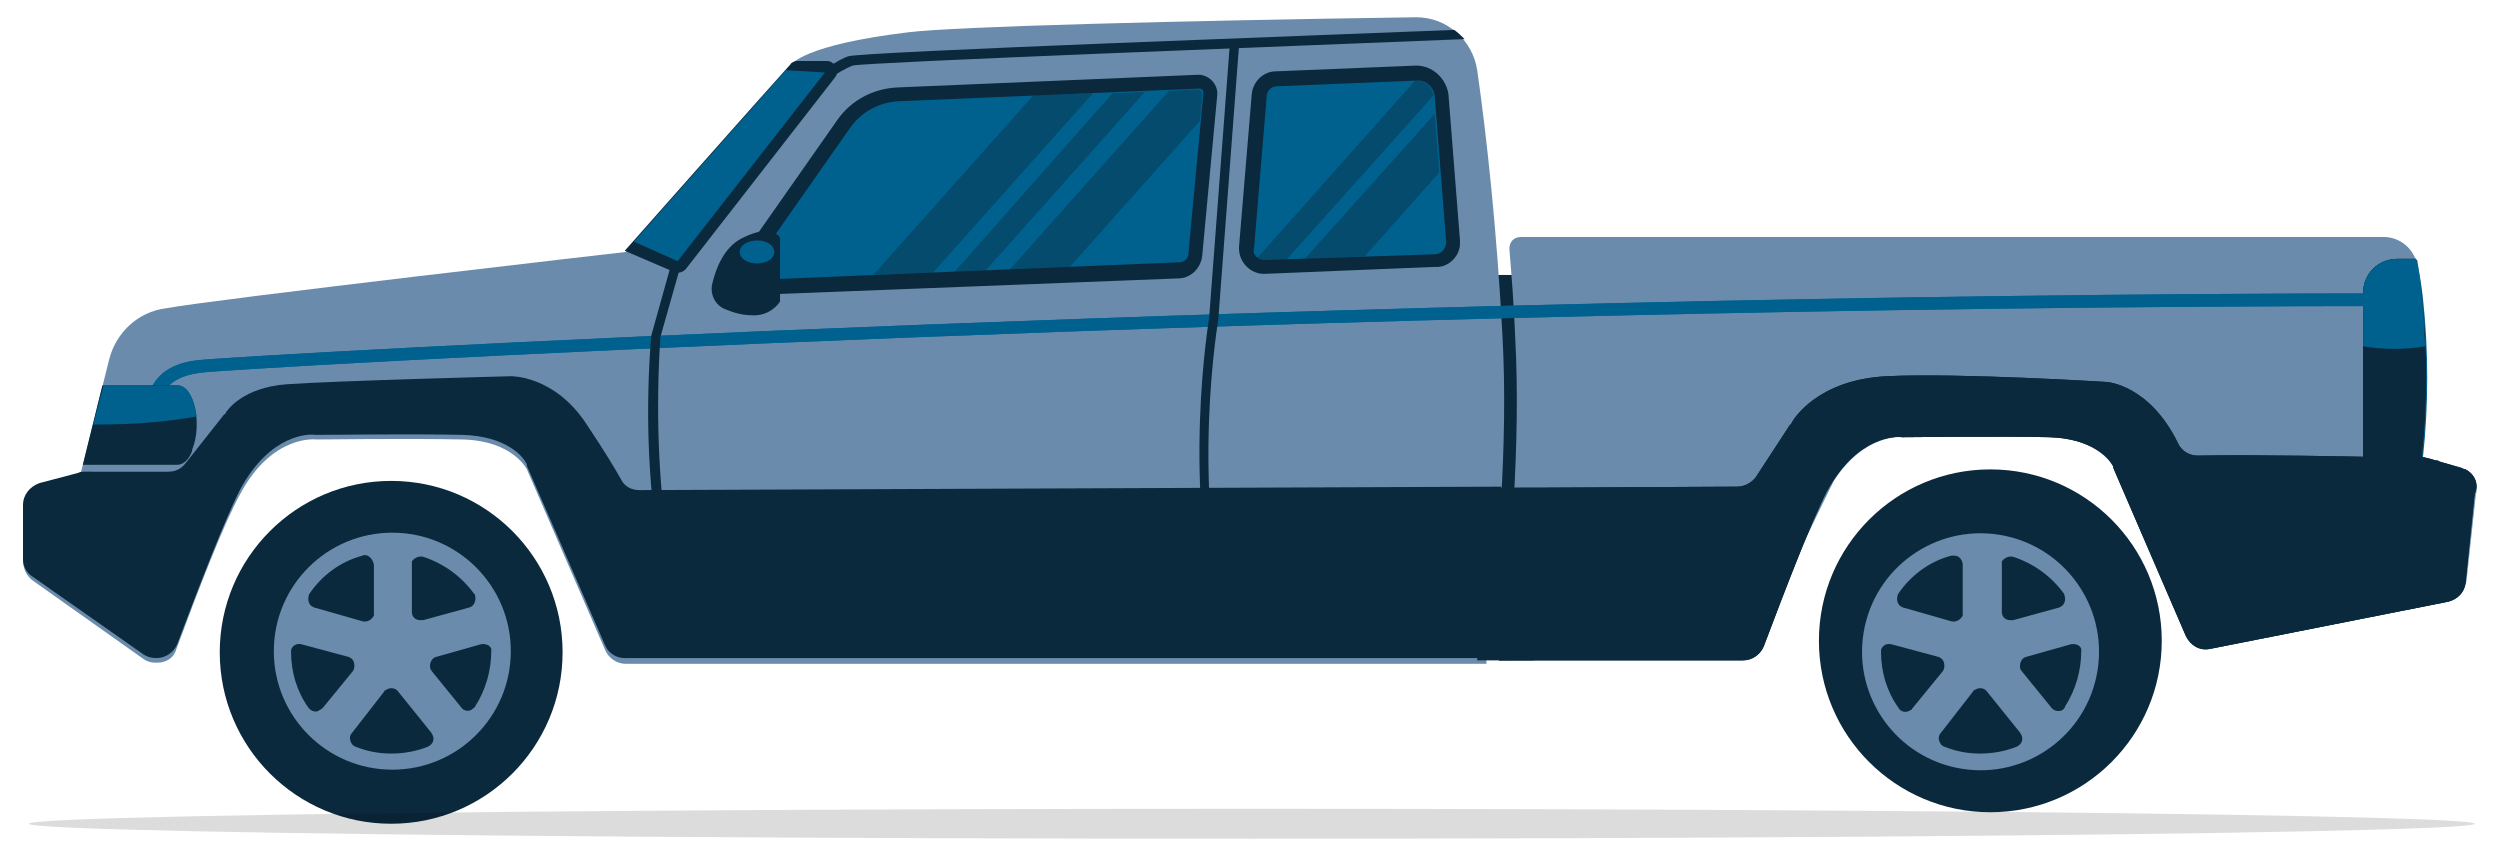 <?xml version="1.0" encoding="utf-8"?>
<!-- Generator: Adobe Illustrator 24.0.1, SVG Export Plug-In . SVG Version: 6.00 Build 0)  -->
<svg version="1.1" id="Layer_1" xmlns="http://www.w3.org/2000/svg" xmlns:xlink="http://www.w3.org/1999/xlink" x="0px" y="0px"
	 viewBox="0 0 217.3 74.5" style="enable-background:new 0 0 217.3 74.5;" xml:space="preserve">
<style type="text/css">
	.st0{fill:#0A293C;}
	.st1{fill:#6A8BAB;}
	.st2{fill:none;}
	.st3{fill:#00618F;}
	.st4{opacity:0.39;}
	.st5{opacity:0.14;enable-background:new    ;}
</style>
<title>Large Pickup</title>
<g>
	<rect x="126.4" y="23.9" class="st0" width="9.7" height="33.3"/>
	<circle class="st0" cx="34" cy="56.7" r="14.9"/>
	<circle class="st1" cx="34.1" cy="56.6" r="10.3"/>
	<circle class="st2" cx="34" cy="56.6" r="8.8"/>
	<path class="st0" d="M30.6,63.7c-0.3,0.3-0.2,0.8,0.1,1.1c0.1,0,0.1,0.1,0.2,0.1c1,0.4,2,0.6,3.1,0.6c1.1,0,2.2-0.2,3.2-0.6
		c0.4-0.2,0.6-0.6,0.4-1c0-0.1-0.1-0.1-0.1-0.2l-2.9-3.6c-0.2-0.3-0.7-0.4-1.1-0.1c-0.1,0-0.1,0.1-0.1,0.1L30.6,63.7z"/>
	<path class="st0" d="M26.2,56c-0.4-0.1-0.8,0.1-0.9,0.5c0,0.1,0,0.2,0,0.2l0,0c0,1.7,0.5,3.4,1.5,4.8c0.2,0.3,0.7,0.5,1,0.2
		c0.1,0,0.1-0.1,0.2-0.1l2.7-3.3c0.2-0.4,0.1-0.9-0.2-1.1c-0.1,0-0.1-0.1-0.2-0.1L26.2,56z"/>
	<path class="st0" d="M41.2,51.6c-1.1-1.5-2.6-2.6-4.4-3.2c-0.4-0.1-0.8,0.1-1,0.4c0,0.1,0,0.2,0,0.3v4.1c0,0.4,0.3,0.7,0.7,0.7
		c0.1,0,0.2,0,0.3,0l4-1.1c0.4-0.1,0.6-0.6,0.5-1C41.3,51.7,41.3,51.7,41.2,51.6z"/>
	<path class="st0" d="M31.5,48.3c-1.9,0.5-3.5,1.7-4.6,3.3c-0.2,0.4-0.1,0.9,0.2,1.1c0.1,0,0.1,0.1,0.2,0.1l4.2,1.2
		c0.4,0.1,0.8-0.1,1-0.5c0-0.1,0-0.1,0-0.2v-4.2C32.4,48.5,31.9,48.1,31.5,48.3z"/>
	<path class="st0" d="M41.8,56l-3.9,1.1c-0.4,0.1-0.6,0.6-0.5,1c0,0.1,0.1,0.1,0.1,0.2l2.6,3.2c0.2,0.3,0.7,0.4,1,0.1
		c0.1-0.1,0.2-0.1,0.2-0.2c0.9-1.4,1.4-3.1,1.4-4.8l0,0C42.8,56.2,42.3,55.9,41.8,56z"/>
	<circle class="st0" cx="173" cy="55.7" r="14.9"/>
	
		<ellipse transform="matrix(0.16 -0.987 0.987 0.16 88.732 217.557)" class="st1" cx="172.2" cy="56.6" rx="10.3" ry="10.3"/>
	<path class="st2" d="M181,56.7c0,4.9-3.9,8.8-8.8,8.8s-8.8-3.9-8.8-8.8c0-4.9,3.9-8.8,8.8-8.8C177.1,47.9,181,51.9,181,56.7z"/>
	<path class="st0" d="M168.7,63.7c-0.3,0.3-0.2,0.8,0.1,1.1c0.1,0,0.1,0.1,0.2,0.1c1,0.4,2,0.6,3.1,0.6c1.1,0,2.2-0.2,3.2-0.6
		c0.4-0.2,0.6-0.6,0.4-1c0-0.1-0.1-0.1-0.1-0.2l-2.9-3.6c-0.2-0.3-0.7-0.4-1.1-0.1c-0.1,0-0.1,0.1-0.1,0.1L168.7,63.7z"/>
	<path class="st0" d="M164.4,56c-0.4-0.1-0.8,0.1-0.9,0.5c0,0.1,0,0.2,0,0.2l0,0c0,1.7,0.5,3.4,1.5,4.8c0.2,0.4,0.7,0.5,1.1,0.2
		c0.1,0,0.1-0.1,0.1-0.1l2.7-3.3c0.2-0.4,0.1-0.9-0.2-1.1c-0.1,0-0.1-0.1-0.2-0.1L164.4,56z"/>
	<path class="st0" d="M179.4,51.6c-1.1-1.5-2.6-2.6-4.4-3.2c-0.4-0.1-0.8,0.1-1,0.4c0,0.1,0,0.2,0,0.3v4.1c0,0.4,0.3,0.7,0.7,0.7
		c0.1,0,0.2,0,0.3,0l4-1.1C179.5,52.6,179.6,52.1,179.4,51.6C179.4,51.7,179.4,51.6,179.4,51.6z"/>
	<path class="st0" d="M169.6,48.3c-1.9,0.5-3.5,1.7-4.6,3.3c-0.2,0.4-0.1,0.9,0.2,1.1c0.1,0,0.1,0.1,0.2,0.1l4.2,1.2
		c0.4,0.1,0.8-0.1,1-0.5c0-0.1,0-0.1,0-0.2v-4.2c0-0.4-0.3-0.8-0.7-0.8C169.8,48.3,169.7,48.3,169.6,48.3z"/>
	<path class="st0" d="M180,56l-3.9,1.1c-0.4,0.1-0.6,0.6-0.5,1c0,0.1,0.1,0.2,0.1,0.2l2.6,3.2c0.2,0.3,0.7,0.4,1,0.2
		c0.1-0.1,0.2-0.2,0.2-0.3c0.9-1.4,1.4-3.1,1.4-4.8l0,0C181,56.2,180.5,55.9,180,56z"/>
	<path class="st3" d="M210.6,25.9c-0.1-1-0.3-2.1-0.5-3.3h-1.6c-1.7,0-3,1.3-3,3v14.2h5.1C211.1,35.2,211.1,30.5,210.6,25.9z"/>
	<path class="st1" d="M129.2,57.4c1-8.3,1.9-18.9,1.4-28.1c-0.5-9.5-1.4-17.6-2.2-23.2c-0.4-2.6-2.6-4.6-5.3-4.6
		c-20.7,0.3-40,0.8-44.1,1.3c-9.2,1.1-10.2,2.8-10.2,2.8L54.4,21.9c0,0-35.7,4.1-40,4.9c-2.4,0.3-4.3,2.1-4.9,4.4L7,41.2l-3.4,1
		C2.7,42.5,2,43.4,2,44.3v4.4c0,0.7,0.3,1.4,0.9,1.8l9.6,6.8c0.3,0.2,0.6,0.3,1,0.3h0.2c0.7,0,1.4-0.4,1.6-1.1
		c2-5.4,4.2-11.1,5.6-13.6c2.8-5.2,6.6-4.7,6.6-4.7s8.3-0.1,12.7,0s5.6,2.6,5.6,2.6l6.8,15.7c0.3,0.7,1,1.2,1.8,1.2h74.8L129.2,57.4
		z"/>
	<path class="st0" d="M104.1,6.5L78,7.6c-2.1,0.1-4,1.1-5.2,2.8l-8.2,11.7c-0.7,1-0.5,2.4,0.5,3.1c0.4,0.3,0.9,0.4,1.4,0.4l35.9-1.4
		c1.1,0,2-0.9,2.1-2l1.3-13.9c0.1-0.9-0.6-1.7-1.5-1.8C104.2,6.5,104.2,6.5,104.1,6.5z"/>
	<path class="st3" d="M66.4,24.3c-0.3,0-0.6-0.2-0.8-0.5c-0.2-0.3-0.1-0.7,0.1-1l8.2-11.7c1-1.4,2.5-2.2,4.2-2.3l26.1-1.1
		c0.1,0,0.2,0,0.3,0.1c0.1,0.1,0.1,0.2,0.1,0.3L103.3,22c0,0.5-0.4,0.8-0.8,0.8c0,0,0,0-0.1,0L66.4,24.3L66.4,24.3z"/>
	<path class="st0" d="M126.9,20.9l-1-12.7c-0.2-1.4-1.4-2.5-2.8-2.5l-12.2,0.5c-1.1,0-2,0.9-2.1,2l-1.1,13.2c-0.1,1.2,0.8,2.3,2,2.4
		c0.1,0,0.2,0,0.3,0l14.7-0.6c1.1,0.1,2.1-0.8,2.2-1.9C126.9,21.2,126.9,21.1,126.9,20.9z"/>
	<path class="st3" d="M109.9,22.6c-0.3,0-0.5-0.1-0.7-0.3c-0.2-0.2-0.3-0.4-0.2-0.7l1.1-13.2c0-0.5,0.4-0.9,0.9-0.9L123.2,7h0.1
		c0.7,0,1.3,0.6,1.4,1.3l1,12.7c0,0.3-0.1,0.6-0.3,0.8c-0.2,0.2-0.4,0.3-0.7,0.3L109.9,22.6z"/>
	<path class="st1" d="M213.8,40.6l-3.3-0.9c0.5-4.6,0.5-9.3,0-13.9c-0.1-0.8-0.2-1.8-0.4-2.8c-0.3-1.4-1.5-2.4-2.9-2.4h-75
		c-0.6,0-1,0.4-1,1c0,0,0,0.1,0,0.1c0.2,2.4,0.4,5,0.5,7.6c0.5,9.2-0.4,19.8-1.4,28.1l21.9-0.7c0,0,7-14.6,7.2-14.9
		c2.7-4.2,6-3.8,6-3.8s8.3-0.1,12.7,0s5.6,2.6,5.6,2.6l6.4,14.7c0.3,0.8,1.2,1.2,2,1.1l20.6-4.1c0.9-0.2,1.6-1,1.7-1.9l0.8-7.4
		C215.5,42,214.9,40.9,213.8,40.6z"/>
	<path class="st0" d="M130.5,42.3l-74.9,0.3c-0.7,0-1.3-0.3-1.6-0.9c-0.5-0.9-1.4-2.4-3-4.8c-2.8-4.3-6.6-4.2-6.6-4.2
		s-15.3,0.4-19.5,0.7c-3.8,0.3-5.1,2.2-5.3,2.5c0,0.1,0,0.1-0.1,0.1l-3.4,4.3c-0.4,0.5-0.9,0.7-1.5,0.7H7.3c-0.2,0-0.3,0-0.5,0.1
		L3.4,42C2.6,42.3,2,43,2,43.9v4.7c0,0.6,0.3,1.2,0.8,1.5l9.7,6.8c0.3,0.2,0.7,0.3,1.1,0.3l0,0c0.8,0,1.5-0.5,1.8-1.2
		c2-5.3,4.2-11,5.5-13.5c2.6-4.8,6-4.8,6.5-4.7h0.1c0.8,0,8.5-0.1,12.7,0c3.7,0.1,5.2,1.8,5.5,2.4c0.1,0.1,0.1,0.2,0.1,0.3l6.8,15.6
		c0.3,0.7,1,1.1,1.7,1.1H129C129.8,52.3,130.3,47.3,130.5,42.3z"/>
	<path class="st0" d="M214,40.7l-2.7-0.8l0,0l-0.8-0.2c0.5-4.6,0.5-9.3,0-13.9c-0.1-1-0.3-2.1-0.5-3.3h-1.6c-1.7,0-3,1.3-3,3v14.2
		c0,0-9.2-0.2-14.4-0.1c-0.7,0-1.4-0.4-1.7-1.1c-2.5-5.1-6.2-5.3-6.2-5.3s-12.8-0.8-19.1-0.5c-6,0.3-8.1,3.7-8.3,4.1
		c0,0.1,0,0.1-0.1,0.1l0,0l-3,4.6c-0.4,0.5-1,0.8-1.6,0.8l-19.4,0.1c-0.3,6.5-1.3,15-1.3,15h21.2c0.8,0,1.5-0.5,1.8-1.2
		c2-5.3,4.2-11,5.5-13.5c2.6-4.8,6-4.8,6.5-4.7h0.1c0.8,0,8.5-0.1,12.7,0c3.7,0.1,5.2,1.8,5.5,2.4c0.1,0.1,0.1,0.2,0.1,0.3l6.3,14.6
		c0.4,0.8,1.2,1.3,2.1,1.1l20.7-4.1c0.8-0.2,1.4-0.8,1.5-1.6l0.8-7.8c0.4-0.8,0-1.7-0.8-2.1C214.2,40.8,214.1,40.8,214,40.7z
		 M211.7,40c0.1,0,0.2,0,0.3,0.1L211.7,40z"/>
	<path class="st0" d="M63.1,26.9c-0.9-0.3-1.4-1.3-1.2-2.2c0.3-1.3,1-3.2,2.6-4c2.8-1.4,3.3,0,3.3,0v5.5c-0.5,0.8-1.5,1.3-2.5,1.2
		C64.6,27.4,63.8,27.2,63.1,26.9z"/>
	<path class="st0" d="M74.1,5.7c1.3-0.3,38.5-1.7,53.2-2.3c-0.3-0.3-0.6-0.6-0.9-0.8C116.7,3,74.7,4.5,73.7,4.9
		c-0.8,0.3-1.5,0.8-2.2,1.3L72,6.9C72.7,6.4,73.4,6,74.1,5.7z"/>
	<g class="st4">
		<path class="st0" d="M75.9,23.9l5.2-0.2L95,8.1c-1.7,0.1-3.5,0.1-5.2,0.2L75.9,23.9z"/>
	</g>
	<g class="st4">
		<path class="st0" d="M87.7,23.5l5.2-0.2l11.4-12.8l0.2-2.3c0-0.1,0-0.2-0.1-0.3c-0.1-0.1-0.2-0.1-0.3-0.1c0,0-0.9,0-2.5,0.1
			L87.7,23.5z"/>
	</g>
	<g class="st4">
		<polygon class="st0" points="118.6,22.3 125.1,15 124.7,9.9 113.4,22.5 		"/>
	</g>
	<g class="st4">
		<path class="st0" d="M82.9,23.7l2.7-0.1L99.5,8c-0.8,0-1.8,0.1-2.8,0.1L82.9,23.7z"/>
	</g>
	<g class="st4">
		<path class="st0" d="M123.2,7H123l-13.7,15.4c0.2,0.2,0.4,0.3,0.6,0.3l1.9-0.1l12.8-14.3C124.5,7.6,123.9,7,123.2,7z"/>
	</g>
	<path class="st3" d="M12.9,39.7l-1.1-0.2l1.1-4.9c0,0,0.2-2.9,4.4-3.3c4.7-0.5,100-5.8,191.4-5.8v1.1c-94.5,0-188.6,5.4-191.3,5.8
		c-3.2,0.4-3.4,2.3-3.4,2.4L12.9,39.7z"/>
	<path class="st0" d="M214,40.7l-2.7-0.8l0,0l-0.8-0.2c0.5-4.6,0.5-9.3,0-13.9c-0.1-1-0.3-2.1-0.5-3.3h-1.6c-1.7,0-3,1.3-3,3v14.2
		c0,0-9.2-0.2-14.4-0.1c-0.7,0-1.4-0.4-1.7-1.1c-2.5-5.1-6.2-5.3-6.2-5.3s-12.8-0.8-19.1-0.5c-6,0.3-8.1,3.7-8.3,4.1
		c0,0.1,0,0.1-0.1,0.1l0,0l-3,4.6c-0.4,0.5-1,0.8-1.6,0.8l-19.4,0.1c-0.3,6.5-1.3,15-1.3,15h21.2c0.8,0,1.5-0.5,1.8-1.2
		c2-5.3,4.2-11,5.5-13.5c2.6-4.8,6-4.8,6.5-4.7h0.1c0.8,0,8.5-0.1,12.7,0c3.7,0.1,5.2,1.8,5.5,2.4c0.1,0.1,0.1,0.2,0.1,0.3l6.3,14.6
		c0.4,0.8,1.2,1.3,2.1,1.1l20.7-4.1c0.8-0.2,1.4-0.8,1.5-1.6l0.8-7.8c0.4-0.8,0-1.7-0.8-2.1C214.2,40.8,214.1,40.8,214,40.7z
		 M211.7,40c0.1,0,0.2,0,0.3,0.1L211.7,40z"/>
	<path class="st3" d="M12.9,39.7l-1.1-0.2l1.1-4.9c0,0,0.2-2.9,4.4-3.3c4.7-0.5,100-5.8,191.4-5.8v1.1c-94.5,0-188.6,5.4-191.3,5.8
		c-3.2,0.4-3.4,2.3-3.4,2.4L12.9,39.7z"/>
	<path class="st0" d="M60.7,56.2c0-0.1-1.2-1.6-3.4-8.1c-1-6.3-1.2-12.6-0.7-18.9l1.9-6.8l0.8,0.2l-1.9,6.7
		c-0.4,6.2-0.2,12.4,0.7,18.5c2.2,6.3,3.3,7.8,3.3,7.8L60.7,56.2z"/>
	<path class="st0" d="M106.2,55.9c-3.6-13.9-1.1-28.1-1.1-28.3l1.8-23.8l0.8,0.1l-1.8,23.8c0,0.2-2.5,14.2,1,27.9L106.2,55.9z"/>
	<rect x="128.4" y="42.4" class="st0" width="4.9" height="15"/>
	<path class="st3" d="M67.3,21.9c0,0.6-0.7,1-1.5,1s-1.5-0.4-1.5-1s0.7-1,1.5-1S67.3,21.3,67.3,21.9z"/>
	<path class="st0" d="M59.6,23.4l13-16.7c0.3-0.4,0.2-1-0.2-1.2c-0.1-0.1-0.3-0.2-0.5-0.2h-2.6c-0.2,0-0.5,0.1-0.6,0.3
		c-2,2.2-14.4,16.2-14.4,16.2l4.2,1.8C58.9,23.8,59.3,23.7,59.6,23.4z"/>
	<polygon class="st3" points="55.1,21 58.9,22.7 71.7,6.3 68.3,6.1 	"/>
	<path class="st0" d="M15.4,33.5H8.9l-1.7,6.9h8.2c0.5,0,1-0.4,1.3-1.2v-0.1C17.6,36.9,16.9,33.5,15.4,33.5z"/>
	<path class="st3" d="M8.1,36.9h0.5c2.8,0,5.7-0.2,8.5-0.7c-0.2-1.5-0.8-2.7-1.6-2.7H9L8.1,36.9z"/>
	<path class="st3" d="M210,22.5h-1.6c-1.7,0-3,1.3-3,3v4.6c1.8,0.3,3.6,0.3,5.4,0c-0.1-1.4-0.1-2.8-0.3-4.3
		C210.4,24.7,210.3,23.6,210,22.5z"/>
	<ellipse class="st5" cx="108.8" cy="71.6" rx="106.3" ry="1.3"/>
</g>
</svg>
